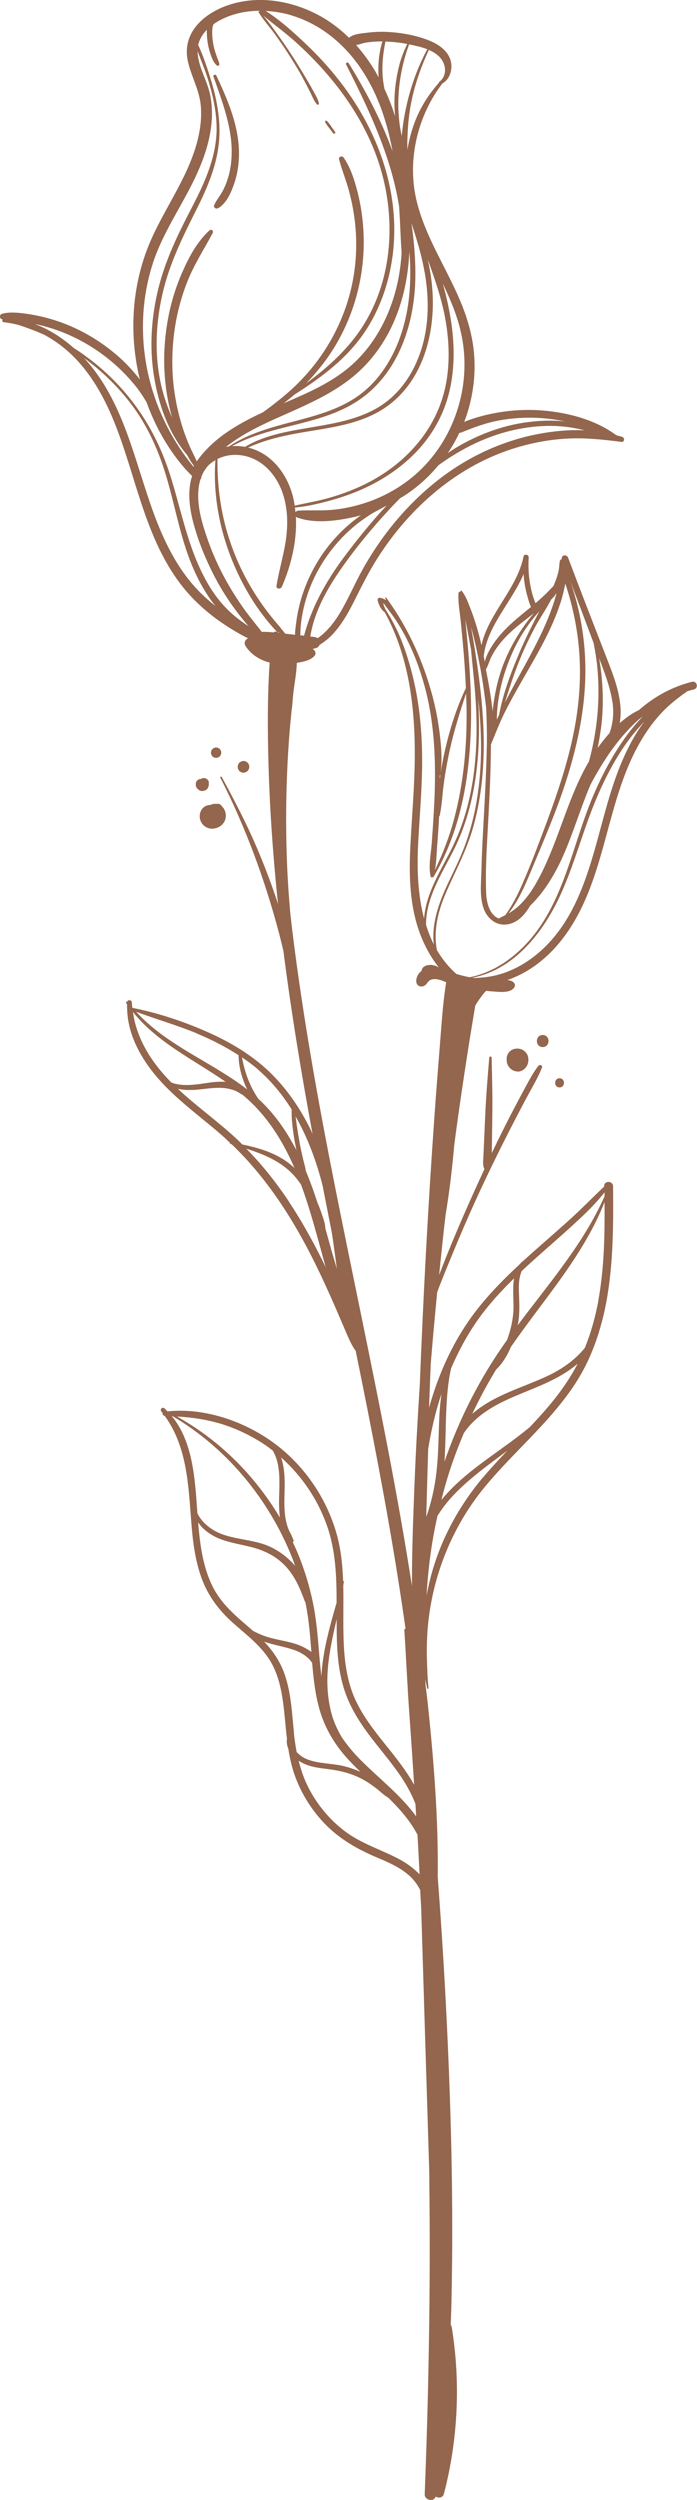 <?xml version="1.0" encoding="UTF-8"?> <svg xmlns="http://www.w3.org/2000/svg" id="Layer_2" data-name="Layer 2" viewBox="0 0 89.87 322.33"><defs><style> .cls-1 { fill: #93664d; } </style></defs><g id="OBJECTS"><g><path class="cls-1" d="M29.4,22.93c-.19,.65-.45,1.28-.78,1.86-.32,.56-.77,1.09-1.01,1.68-.11,.28,.23,.51,.47,.39,1.15-.58,1.81-2.24,2.18-3.38,.45-1.4,.61-2.89,.54-4.36-.18-3.34-1.51-6.4-2.91-9.39-.09-.2-.45-.07-.37,.14,1.02,2.91,2.19,5.93,2.34,9.03,.06,1.35-.06,2.72-.45,4.02Z"></path><path class="cls-1" d="M42.13,16.08c.08,.13,.18,.26,.28,.38,.18,.24,.37,.49,.55,.73,.11,.14,.36-.04,.25-.18-.18-.25-.36-.5-.53-.75-.09-.12-.17-.25-.27-.37-.05-.06-.1-.12-.15-.18-.05-.06-.11-.11-.18-.15-.07-.05-.19,.03-.16,.12,.02,.07,.04,.14,.08,.21,.04,.07,.08,.13,.13,.2Z"></path><path class="cls-1" d="M89.26,87.9c-2.7,.68-4.95,1.97-6.87,3.65-.47,.22-.92,.49-1.35,.79-.39,.28-.77,.58-1.13,.89,.1-.7,.15-1.41,.09-2.1-.16-2.08-.9-4.03-1.65-5.96-1.71-4.41-3.43-8.82-5.1-13.26-.15-.41-.81-.42-.82,.08,0,.04,0,.07,0,.11-.12,.03-.24,.12-.26,.29-.05,.33-.06,.67-.11,1-.05,.32-.13,.63-.23,.94-.13,.42-.3,.84-.48,1.25-.27,.26-.52,.54-.8,.82-.44,.44-.9,.86-1.38,1.27-.04,.04-.09,.07-.13,.11-.11-.34-.25-.67-.35-1-.15-.51-.26-1.02-.35-1.54-.19-1.11-.24-2.24-.17-3.37,.02-.38-.6-.5-.67-.11-.81,4.11-4.55,7.4-5.42,11.44-.19-.84-.4-1.67-.65-2.49-.24-.8-.51-1.58-.81-2.35-.3-.76-.58-1.55-1.1-2.19-.05-.07-.16,0-.14,.08,0,.02,.01,.04,.02,.06-.12-.05-.27,0-.28,.17-.08,1.21,.17,2.45,.29,3.66,.13,1.28,.25,2.56,.36,3.84,.13,1.58,.23,3.16,.3,4.74-1.2,2.51-2.04,5.2-2.67,7.91-.29,1.26-.52,2.54-.7,3.82,0-.15,0-.3-.01-.45,.06-.04,.1-.1,.11-.19,.27-2.03,.06-4.13-.23-6.14-.29-2-.77-3.98-1.39-5.91-1.22-3.81-3.01-7.46-5.38-10.69-.05-.07-.18,.02-.13,.09,.04,.05,.07,.11,.1,.16l-.06,.03c-.21-.13-.43-.22-.67-.27-.1-.02-.19-.01-.27,.06-.07,.07-.1,.17-.08,.27,.08,.31,.19,.61,.35,.88,.08,.13,.17,.28,.27,.39,.09,.1,.2,.18,.3,.27,3.13,5.7,3.92,12.31,3.87,18.74-.03,3.76-.37,7.5-.56,11.25-.18,3.45-.14,6.99,.86,10.33,.59,1.95,1.52,3.86,2.8,5.47-.12-.06-.23-.13-.35-.18-.17-.07-.35-.11-.54-.13,0,0,0,0,0,0-.07-.03-.13-.03-.19-.01-.32,0-.64,.06-.89,.27-.15,.13-.23,.31-.26,.5-.17,.13-.33,.29-.44,.48-.2,.33-.34,.84-.15,1.2,.23,.43,.81,.41,1.13,.1,.24-.23,.33-.51,.67-.64,.29-.11,.63-.1,.92-.04,.36,.07,.71,.21,1.05,.36-.44,2.71-.6,5.49-.82,8.22-.24,3-.48,6-.69,9.01-.42,5.93-.79,11.87-1.11,17.8-.3,5.6-.56,11.21-.78,16.82-.28,4.33-.52,8.67-.69,13.01-.17,4.32-.34,8.66-.32,12.99-.94-6.02-2.01-12.01-3.16-17.99-2.14-11.14-4.52-22.23-6.73-33.35-2.2-11.07-4.2-22.19-5.57-33.4-.08-.64-.14-1.28-.22-1.92-.21-2.35-.37-4.7-.45-7.06-.2-5.55-.08-11.12,.37-16.65,.07-.84,.16-1.67,.24-2.51,.07-.47,.11-.94,.14-1.41,.03-.24,.04-.48,.07-.72,.14-1.31,.43-2.68,.46-4.02,.81-.14,1.8-.31,2.31-.94,.23-.28,.03-.73-.28-.85,.14-.04,.29-.07,.43-.11,.25-.07,.4-.23,.47-.42,.59-.36,1.13-.79,1.59-1.26,1.33-1.39,2.24-3.09,3.09-4.8,.86-1.73,1.73-3.44,2.76-5.07,4.18-6.6,10.39-12.04,17.96-14.31,2.2-.66,4.48-1.07,6.77-1.17,2.26-.1,4.53,.15,6.77,.44,.38,.05,.44-.52,.11-.64-.26-.09-.52-.15-.78-.22-2.75-2.04-6.39-2.97-9.75-3.21-1.84-.13-3.69-.03-5.5,.28-1.46,.25-2.98,.64-4.37,1.21,.17-.44,.34-.89,.47-1.35,.7-2.3,.99-4.72,.83-7.12-.16-2.4-.8-4.68-1.71-6.9-1.91-4.64-4.9-8.88-5.88-13.87-.97-4.94,.4-10.39,3.48-14.4,.97-.52,1.34-1.81,1.09-2.85-.34-1.43-1.7-2.27-2.98-2.76-1.63-.62-3.42-.94-5.16-1.03-.89-.05-1.78-.01-2.66,.1-.72,.09-1.74,.15-2.33,.65-1.31-1.29-2.81-2.39-4.48-3.2C37.31,.1,33.56-.5,30.08,.46c-3.37,.93-6.68,3.49-5.87,7.37,.42,1.99,1.5,3.74,1.68,5.81,.18,2.06-.23,4.12-.9,6.06-1.37,3.98-3.87,7.46-5.55,11.3-1.38,3.15-2.12,6.58-2.23,10.02-.09,2.65,.19,5.33,.82,7.91-.86-1.11-1.81-2.14-2.87-3.06-2.62-2.27-5.72-3.97-9.08-4.87-.94-.25-1.9-.44-2.86-.57-.94-.12-2.04-.23-2.96,.03-.33,.09-.38,.6-.02,.7,.03,0,.06,.01,.09,.02-.09,.13-.04,.35,.17,.37,.65,.07,1.28,.2,1.9,.35,1.12,.37,2.22,.78,3.29,1.26,1.41,.75,2.72,1.73,3.87,2.9,2.63,2.67,4.33,6.06,5.63,9.54,2.61,7,3.86,14.82,8.87,20.67,1.31,1.52,2.84,2.86,4.49,3.99,1.07,.74,2.23,1.45,3.43,2.04-.35,.18-.58,.59-.33,.98,.73,1.13,1.85,1.83,3.12,2.15-.3,4.39-.27,8.82-.15,13.21,.16,5.61,.55,11.21,1.11,16.8,.04,.37,.08,.74,.12,1.12-.11-.33-.22-.67-.33-1-1.16-3.37-2.5-6.69-4.07-9.89-.91-1.85-1.87-3.68-2.86-5.49-.06-.11-.24-.02-.18,.1,3.26,6.37,5.77,13.22,7.59,20.13,.19,.73,.36,1.46,.54,2.19,1.01,7.91,2.31,15.78,3.76,23.62-.07-.16-.14-.33-.21-.49-1.37-2.82-3.18-5.47-5.46-7.63-2.26-2.13-4.95-3.73-7.78-4.99-3.12-1.39-6.44-2.5-9.79-3.16,0,0,0,0,0,0-.02-.23-.06-.45-.06-.68,0-.36-.5-.41-.6-.11-.09-.03-.2,.07-.14,.17,.04,.06,.08,.11,.12,.17,0,.14,0,.27,.01,.4-.02,.04-.02,.08,0,.12,.05,3.13,1.55,6.03,3.49,8.43,2.38,2.94,5.5,5.16,8.36,7.61,.49,.42,.95,.85,1.41,1.29-.03,.05-.02,.12,.06,.14,.05,.01,.1,.03,.15,.04,4.64,4.44,8.06,9.85,10.89,15.62,.88,1.8,1.71,3.63,2.51,5.47,.39,.91,.78,1.81,1.17,2.72,.4,.93,.77,1.88,1.34,2.72,.02,.03,.05,.04,.08,.06,.55,2.69,1.09,5.38,1.62,8.07,1.82,9.24,3.51,18.51,4.82,27.84-.08-.01-.17,.02-.16,.12,.24,3.62,.39,7.24,.65,10.85,.22,3.04,.42,6.08,.62,9.13-1.03-1.84-2.35-3.5-3.67-5.14-1.54-1.92-3.09-3.89-4.06-6.17-.97-2.28-1.27-4.78-1.36-7.23-.09-2.38,0-4.78-.05-7.16,.02-.16,.06-.33,.08-.49,0-.06-.05-.1-.1-.09-.08-2.21-.31-4.41-.98-6.56-1.3-4.21-3.86-7.99-7.3-10.74-3.91-3.11-9.32-5.09-14.37-4.57-.12-.13-.24-.26-.37-.38-.27-.25-.65,.1-.42,.39,.06,.07,.11,.15,.17,.22-.03,.15,.05,.33,.24,.34,0,0,.01,0,.02,0,2.84,3.9,3.05,8.74,3.41,13.42,.19,2.52,.47,5.07,1.33,7.46,.85,2.35,2.26,4.22,4.12,5.87,1.84,1.63,3.89,3.14,5.04,5.37,1.16,2.24,1.4,4.84,1.64,7.31,.07,.74,.14,1.48,.23,2.22-.07,.43,0,.86,.17,1.26,.2,1.27,.48,2.52,.94,3.74,.82,2.17,2.07,4.17,3.67,5.85,1.94,2.05,4.27,3.37,6.84,4.46,1.42,.6,2.89,1.23,4.06,2.25,.65,.56,1.13,1.21,1.5,1.94,.04,.82,.09,1.65,.13,2.47,.34,11.2,.68,22.4,1.03,33.6,.07,5.76,.09,11.53,.03,17.29-.08,8.18-.29,16.36-.61,24.54-.03,.78,1.2,1.05,1.41,.3,.37,.24,.93,.18,1.07-.36,1.82-7.01,2.16-14.32,1.01-21.47-.02-.12-.07-.22-.14-.3,.06-1.33,.1-2.67,.12-4,.05-2.8,.09-5.6,.08-8.4,0-5.52-.11-11.05-.29-16.57-.32-9.6-.85-19.2-1.58-28.78,.09-7.39-.49-14.81-1.26-22.12-.09-.86-.2-1.73-.31-2.59-.01-.27-.02-.54-.04-.8,.08,.39,.16,.79,.25,1.18,.03,.12,.19,.07,.17-.04-.13-1.18-.16-2.37-.2-3.56-.04-1.17-.02-2.34,.05-3.51,.15-2.31,.54-4.59,1.16-6.82,1.26-4.48,3.41-8.64,6.39-12.21,2.89-3.48,6.29-6.49,9.17-9.98,1.44-1.73,2.74-3.58,3.74-5.6,.6-1.2,1.09-2.45,1.51-3.72,.09-.24,.16-.48,.22-.72,.23-.76,.44-1.53,.61-2.3,1.19-5.33,1.19-10.83,1.15-16.26,0-.74-1.16-.78-1.15-.04v.06c-1.37,1.29-2.68,2.64-4.07,3.92-1.44,1.32-2.92,2.6-4.39,3.9-.65,.57-1.29,1.14-1.92,1.72-.2,.14-.37,.31-.52,.49-2.03,1.88-3.97,3.85-5.66,6.05-2.85,3.71-4.77,7.97-6.02,12.44,.07-1.9,.14-3.79,.22-5.69,.25-3.07,.53-6.13,.83-9.2,.09-.25,.18-.49,.27-.73,.41-1.05,.83-2.09,1.26-3.13,.85-2.08,1.72-4.16,2.63-6.21,1.84-4.15,3.83-8.23,5.92-12.26,.57-1.1,1.14-2.19,1.73-3.27,.6-1.11,1.25-2.2,1.7-3.37,.11-.3-.3-.44-.47-.22-.69,.89-1.2,1.9-1.74,2.88-.53,.99-1.06,1.98-1.58,2.98-.93,1.78-1.82,3.58-2.68,5.39,0-.47,.01-.94,.02-1.4,.02-1.21,.03-2.42,.05-3.63,.03-2.43-.03-4.84-.09-7.27,0-.2-.29-.21-.31,0-.2,2.42-.4,4.83-.51,7.25-.05,1.21-.11,2.42-.16,3.63-.03,.6-.05,1.21-.08,1.81-.02,.55-.12,1.08,.09,1.6,0,.02,.03,.03,.05,.05-1.68,3.62-3.29,7.26-4.79,10.96-.36,.9-.71,1.81-1.06,2.71,.26-2.58,.53-5.15,.83-7.73,.49-2.95,.85-5.93,1.11-8.92,.11-.84,.21-1.67,.33-2.51,.41-3,.86-5.99,1.32-8.98,.23-1.49,.47-2.99,.72-4.48,.12-.7,.23-1.41,.35-2.11,.14-.24,.29-.48,.45-.71,.17-.24,.35-.48,.53-.72,.02-.03,.05-.06,.07-.09,0,0,0,0,0,0,0,0,0,0,0,0,.05-.06,.1-.11,.15-.17,.07-.08,.14-.15,.21-.22,.26,.03,.51,.07,.77,.08,.81,.05,2.21,.27,2.79-.43,.22-.26,.19-.56-.07-.77-.23-.19-.5-.24-.78-.25,1.21-.43,2.37-1.02,3.42-1.75,2.76-1.93,4.77-4.68,6.22-7.7,3.16-6.6,3.67-14.18,7.16-20.64,.86-1.58,1.88-3.08,3.11-4.39,1-1.07,2.14-1.95,3.33-2.78,.28-.08,.56-.16,.84-.23,.63-.15,.39-1.14-.24-.98Zm-50.54-5.97c.02-.42,.02-.85,.06-1.26,.07-.73,.19-1.45,.35-2.17,.32-1.4,.79-2.77,1.42-4.07,1.26-2.59,3.08-4.91,5.31-6.73,.64-.52,1.31-.98,2-1.42,.65-.4,1.35-.72,2-1.11-2.01,2.16-3.87,4.47-5.6,6.79-2.24,3.03-4.08,6.35-5.06,10.01-.16-.02-.33-.04-.49-.06Zm29.83-25.8c-3.81,.85-7.44,2.48-10.64,4.71-3.07,2.15-5.75,4.8-8.02,7.78-1.14,1.5-2.17,3.08-3.09,4.72-.93,1.67-1.69,3.42-2.62,5.09-.82,1.47-1.83,2.89-3.22,3.86-.1-.07-.22-.13-.36-.15-.2-.02-.39-.05-.59-.07,.52-3.21,2.14-6.11,3.98-8.74,1.89-2.72,4.03-5.29,6.28-7.72,.43-.47,.88-.93,1.33-1.38,.11-.06,.22-.12,.32-.18,1.76-1.1,3.31-2.49,4.61-4.06,3.03-2.19,6.4-3.87,10.12-4.63,1.77-.36,3.58-.52,5.39-.41,1.14,.07,2.26,.27,3.36,.53-2.31-.1-4.67,.17-6.87,.66Zm-4.08-1.94c1.75-.31,3.54-.4,5.31-.28,1.04,.07,2.07,.22,3.09,.43-1.6-.18-3.24-.11-4.76,.08-3.29,.41-6.5,1.62-9.33,3.32-.35,.21-.69,.45-1.04,.68,.56-.83,1.06-1.7,1.49-2.61,.08,0,.17,0,.26-.05,1.64-.67,3.23-1.26,4.98-1.57Zm-5.14-11.73c.58,2.29,.7,4.66,.4,7-.61,4.66-2.91,9.05-6.55,12.05-2.02,1.67-4.41,2.89-6.93,3.59-1.26,.35-2.55,.59-3.86,.67-1.31,.08-2.62-.01-3.92,.07-.17,.01-.29,.1-.37,.21-.02-.2-.05-.4-.07-.61,1.37-.11,2.74-.43,4.06-.77,1.54-.4,3.06-.91,4.52-1.55,2.64-1.16,5.08-2.78,7.08-4.87,2.05-2.15,3.51-4.75,4.22-7.64,.76-3.07,.71-6.28,.22-9.39-.25-1.55-.6-3.12-1.04-4.66,.91,1.9,1.74,3.84,2.25,5.89Zm-2.2-2.74c.71,3.11,.97,6.35,.42,9.52-1,5.77-4.94,10.32-10.05,12.97-1.57,.81-3.22,1.45-4.91,1.94-1.51,.45-3.06,.69-4.59,1.05-.06-.39-.13-.77-.22-1.15-.76-2.95-2.76-5.61-5.79-6.34,2.53-1.16,5.21-1.67,7.98-2.12,3.1-.51,6.33-1,9.07-2.63,5.54-3.29,7.28-10.24,6.65-16.27-.11-1.08-.3-2.16-.53-3.24,.73,2.07,1.47,4.12,1.96,6.27Zm-2.38-4.65c.58,3.32,.59,6.73-.42,9.96-.91,2.91-2.64,5.61-5.24,7.29-2.65,1.71-5.82,2.25-8.88,2.77-2.89,.49-6.06,.98-8.62,2.53-.03,0-.06-.02-.1-.02-.53-.09-1.06-.11-1.57-.07,5-2.78,11.18-2.62,16.05-5.74,5.27-3.38,7.43-9.75,7.58-15.74,.05-2.06-.1-4.13-.35-6.18-.04-.36-.11-.72-.15-1.09,.68,2.06,1.32,4.13,1.69,6.29Zm-1.86-.6c.08,3.26-.32,6.51-1.51,9.56-1.09,2.8-2.85,5.4-5.35,7.12-2.47,1.71-5.43,2.48-8.3,3.23-2.87,.75-5.75,1.55-8.23,3.19-.12,.02-.24,.03-.35,.05,1.74-1.39,3.77-2.44,5.82-3.38,3.61-1.65,7.4-3.1,10.51-5.64,4.87-3.99,7.05-10.05,7.3-16.2,.05,.69,.1,1.38,.12,2.07Zm2.42-28.03c.63,.28,1.21,.65,1.62,1.22,.63,.89,.65,2.19-.28,2.88-.06,.04-.07,.09-.06,.14-1.2,1.35-2.18,2.83-2.9,4.53-.55,1.31-.93,2.69-1.16,4.1,0-.33-.02-.65-.01-.98,.03-1.33,.11-2.67,.31-3.99,.4-2.71,1.31-5.43,2.47-7.9Zm-1.51-.49c.43,.11,.87,.23,1.29,.4-1.32,2.47-2.22,5.05-2.79,7.8-.23,1.12-.4,2.25-.5,3.39-.11-.52-.21-1.05-.28-1.58-.16-1.23-.2-2.48-.13-3.72,.12-2.2,.6-4.44,1.36-6.52,.35,.07,.7,.15,1.05,.24Zm-4.09-.59c.94,.03,1.88,.13,2.8,.31-.42,.88-.79,1.78-1.03,2.74-.31,1.22-.51,2.46-.59,3.71-.06,.96-.03,1.92,.05,2.88-.37-1.21-.83-2.39-1.37-3.54-.07-.37-.13-.74-.18-1.11-.19-1.67-.03-3.35,.31-4.99Zm-2.49,.13c.69-.11,1.39-.15,2.08-.15-.45,1.5-.59,3.07-.48,4.64-.17-.31-.34-.63-.52-.93-.69-1.14-1.49-2.23-2.38-3.24,.44-.08,.89-.26,1.29-.32Zm-9.69-3.52c3.35,.99,6.16,3.12,8.28,5.87,2.63,3.42,4.03,7.47,4.81,11.68-1.44-3.99-3.43-7.75-5.66-11.37-.13-.2-.44-.04-.33,.18,2.92,5.73,5.83,11.9,6.83,18.3,.07,1.08,.13,2.15,.17,3.2,.04,.93,.09,1.86,.15,2.78-.07,1.21-.23,2.43-.48,3.65-.88,4.18-2.89,8.18-6.16,10.99-2.5,2.15-5.56,3.46-8.57,4.75,.47-.35,.93-.72,1.38-1.11,3.11-1.98,6.12-4.16,8.38-7.11,2.38-3.12,3.78-6.91,4.29-10.79,1.06-8.09-1.82-16.04-6.73-22.41-1.39-1.8-2.93-3.48-4.58-5.03-1.56-1.47-3.23-2.99-5.06-4.14,1.12,.06,2.23,.24,3.28,.55Zm-10.86,1.9c-.01,.28,0,.56,.02,.82,.04,.67,.16,1.33,.35,1.97,.18,.58,.42,1.36,.91,1.77,.15,.13,.36,.02,.33-.18-.04-.26-.16-.5-.25-.75-.1-.27-.19-.54-.28-.81-.17-.53-.28-1.08-.34-1.63-.05-.5-.08-1.05,0-1.55,.02-.13,.07-.26,.12-.38,.09-.07,.18-.13,.28-.2,1.69-1.07,3.68-1.53,5.67-1.54-.01,.03-.02,.07-.02,.1,0,0,0-.01-.01-.01-.06-.06-.17,.01-.12,.09,.61,.99,1.42,1.88,2.1,2.82,.71,.98,1.39,1.98,2.03,3,.63,.99,1.24,2,1.78,3.04,.27,.52,.55,1.04,.81,1.57,.25,.5,.45,1.07,.84,1.47,.1,.1,.25,0,.23-.13-.08-.52-.4-1-.64-1.46-.3-.55-.6-1.09-.92-1.62-.62-1.04-1.24-2.08-1.9-3.09-.61-.94-1.24-1.86-1.9-2.77-.58-.8-1.17-1.67-1.85-2.42,1.38,1.16,2.85,2.21,4.19,3.42,1.46,1.32,2.84,2.72,4.12,4.21,2.55,2.97,4.7,6.33,6.12,9.99,2.8,7.21,2.65,15.9-1.61,22.53-1.88,2.93-4.48,5.26-7.27,7.31,1.47-1.51,2.78-3.18,3.85-4.99,2.71-4.59,3.93-9.97,3.51-15.29-.12-1.53-.36-3.04-.75-4.52-.39-1.51-.87-3.01-1.75-4.31-.19-.29-.71-.15-.6,.23,.34,1.27,.83,2.48,1.19,3.75,.36,1.27,.63,2.56,.8,3.87,.35,2.65,.28,5.38-.22,8.01-.91,4.8-3.26,9.26-6.64,12.79-.89,.93-1.86,1.8-2.87,2.6-.68,.54-1.38,1.09-2.11,1.6-3.24,1.5-6.44,3.35-8.5,6.31-.3-.7-.67-1.38-.97-2.08-.41-.95-.76-1.93-1.05-2.92-.58-1.99-.95-4.04-1.08-6.11-.25-4.13,.38-8.3,1.92-12.15,.87-2.18,2.14-4.13,3.24-6.19,.14-.26-.18-.56-.42-.34-1.58,1.46-2.62,3.39-3.48,5.34-.87,1.96-1.5,4.03-1.88,6.14-.77,4.2-.63,8.58,.55,12.69-.67-1.52-1.21-3.1-1.54-4.77-.76-3.76-.54-7.7,.34-11.42,.9-3.8,2.59-7.2,4.33-10.66,1.63-3.25,3.01-6.56,2.97-10.26-.02-2.08-.41-4.12-1-6.11-.48-1.61-1.03-3.31-1.75-4.87,.18-.73,.57-1.37,1.1-1.92Zm-6.96,30.06c1.21-3.68,3.39-6.88,5.11-10.32,1.73-3.46,3.05-7.4,2.29-11.31-.36-1.83-1.45-3.49-1.62-5.35-.01-.11-.01-.22-.01-.34,.45,1.21,.95,2.4,1.34,3.63,.58,1.88,1.02,3.82,1.1,5.79,.16,3.88-1.48,7.45-3.23,10.81-1.75,3.36-3.38,6.72-4.29,10.43-.89,3.64-1.14,7.44-.56,11.15,.57,3.64,1.86,7.4,4.28,10.24,.26,.5,.55,.98,.89,1.41-.02,.04-.05,.07-.07,.1-3.84-4.67-6.16-10.52-6.47-16.58-.17-3.27,.23-6.56,1.25-9.67Zm5.67,42.02c-2.6-2.78-4.28-6.27-5.58-9.82-2.49-6.8-3.88-14.51-8.97-19.97,2.35,1.71,4.45,3.76,6.19,6.09,2.14,2.87,3.54,6.12,4.53,9.55,1.07,3.7,1.72,7.51,3.2,11.09,.75,1.8,1.74,3.65,3.02,5.24-.85-.67-1.65-1.39-2.39-2.18Zm6.68,4.8c-1.44-.93-2.7-1.99-3.78-3.33-1.08-1.34-1.93-2.85-2.63-4.42-1.61-3.59-2.4-7.49-3.55-11.23-1.01-3.32-2.45-6.43-4.48-9.25-1.86-2.59-4.15-4.87-6.75-6.73-.44-.32-.89-.62-1.35-.91-1.47-1.3-3.17-2.42-5.02-3.09,.2,.04,.4,.07,.6,.12,1.62,.38,3.19,.95,4.68,1.69,2.95,1.46,5.59,3.57,7.66,6.13,.55,.67,1.01,1.39,1.45,2.12,1.06,2.95,2.59,5.73,4.59,8.14,.4,.49,.84,.94,1.29,1.39-.07,.22-.14,.45-.19,.69-.35,1.72-.12,3.51,.31,5.19,.45,1.76,1.09,3.48,1.83,5.13,.86,1.92,1.88,3.77,3.09,5.49,.57,.81,1.18,1.61,1.82,2.37,.17,.2,.34,.41,.52,.61-.03-.04-.07-.08-.12-.11Zm3.89,.86c-.16-.2-.47-.22-.67-.07-.51-.05-1.03-.08-1.54-.07-.3-.42-.63-.82-.95-1.22-.53-.67-1.06-1.34-1.54-2.04-.97-1.38-1.85-2.83-2.62-4.33-.77-1.49-1.42-3.03-1.96-4.62-.53-1.55-1.01-3.16-1.1-4.8-.05-.88,.01-1.79,.27-2.64,.09-.09,.14-.21,.12-.34,.1-.25,.22-.5,.36-.74,.08-.12,.16-.24,.25-.36,.06-.09,.12-.17,.19-.25,.29-.33,.64-.58,1.01-.8-.44,6.15,1.36,12.45,4.55,17.68,.95,1.56,2.06,3.03,3.31,4.37,.08,.09,.18,.12,.28,.11,.03,.04,.06,.08,.09,.12,0,0-.02,0-.03,0Zm.81,.09c-.16-.24-.34-.46-.54-.67-.01-.05-.04-.1-.08-.14-4.24-4.76-7-10.56-7.82-16.9-.21-1.59-.29-3.21-.28-4.81,.71-.35,1.49-.53,2.28-.53,3.06,.01,5.29,2.32,6.18,5.1,.56,1.75,.63,3.59,.42,5.41-.25,2.16-.93,4.24-1.27,6.38-.07,.43,.55,.45,.69,.12,1.2-2.74,1.98-5.96,1.81-9.04,.05,.05,.1,.09,.18,.11,2.18,.79,4.8,.47,7.03,0,.39-.08,.78-.18,1.17-.29-.17,.12-.33,.24-.49,.36-1.22,.91-2.33,1.97-3.31,3.13-1.9,2.27-3.29,4.96-4.05,7.82-.21,.79-.37,1.59-.47,2.4-.07,.52-.17,1.13-.17,1.7-.43-.05-.85-.1-1.28-.15Zm-3.46,56.24c1.71,1.48,3.12,3.22,4.3,5.1,0,.47,0,.94,.04,1.43,.07,.79,.17,1.58,.3,2.37,.08,.49,.19,.98,.28,1.47-.64-1.22-1.34-2.41-2.16-3.53,0-.01,0-.03-.01-.04-.03-.03-.05-.06-.08-.09-.79-1.07-1.67-2.06-2.65-2.96-.25-.36-.48-.74-.69-1.13-.71-1.32-1.16-2.76-1.43-4.23,.73,.5,1.44,1.02,2.11,1.6Zm-7.96-4.7c1.88,.78,3.71,1.71,5.42,2.82,.02,1.54,.44,3.03,1.11,4.41-2.17-1.68-4.57-3.02-6.92-4.42-2.65-1.58-5.31-3.29-7.39-5.59,2.58,.96,5.24,1.72,7.79,2.77Zm-8.21-2.77c3.14,3.95,7.84,6.16,11.96,9.02-.72-.05-1.44,.01-2.15,.11-1.54,.22-3.37,.56-4.84-.02-2.48-2.49-4.5-5.6-4.96-9.12Zm14.1,17.09c-.16-.16-.31-.32-.47-.48-2.49-2.36-5.31-4.34-7.82-6.68,.78,.16,1.61,.17,2.38,.11,1.14-.1,2.28-.31,3.42-.23,.52,.04,1.05,.15,1.54,.34,.39,.15,.72,.4,1.08,.61,3.05,2.57,5.08,5.83,6.61,9.37-1.88-1.78-4.28-2.53-6.75-3.04Zm6.07,7.44c-1.63-2.46-3.47-4.79-5.54-6.89,2.17,.69,4.33,1.58,5.92,3.22,.43,.44,.8,.92,1.14,1.42,.9,2.45,1.62,4.99,2.31,7.49,.29,1.05,.57,2.1,.87,3.16-1.4-2.89-2.93-5.71-4.71-8.39Zm5.36,5.93c-.24-.85-.48-1.71-.72-2.56,0-.01,.01-.02,.01-.04-.04-.66-.32-1.41-.54-2.04-.14-.4-.29-.79-.46-1.17-.46-1.42-.97-2.83-1.54-4.2,0-.2-.06-.4-.11-.61-.1-.39-.2-.78-.29-1.16-.18-.78-.34-1.56-.47-2.35-.14-.79-.26-1.58-.36-2.37-.02-.17-.05-.33-.08-.5,1.6,2.8,2.73,5.88,3.51,9.01,.38,1.96,.76,3.91,1.15,5.87,.06,.39,.13,.78,.18,1.16,.14,1.01,.28,2.02,.42,3.04,.03,.2,.05,.39,.08,.59-.27-.89-.53-1.78-.79-2.67Zm-.47,35.87c1.1,3.2,1.21,6.51,1.21,9.84-.89,3.13-1.8,6.27-1.96,9.52-.06-.53-.12-1.06-.17-1.59-.22-2.39-.35-4.78-.77-7.14-.38-2.1-.96-4.16-1.71-6.16-.31-.82-.66-1.63-1.04-2.43,.09-.06,.14-.18,.09-.28-.13-.27-.2-.52-.35-.79-.13-.23-.25-.48-.34-.73-.2-.52-.32-1.08-.39-1.64-.15-1.15-.08-2.31-.06-3.47,.02-1.07,0-2.15-.23-3.19-.06-.26-.13-.54-.23-.82,2.69,2.39,4.77,5.47,5.94,8.87Zm-14.05-13.32c2.24,.65,4.37,1.66,6.29,3,.26,.18,.5,.38,.75,.57,.14,.27,.28,.53,.38,.81,.2,.53,.31,1.09,.38,1.65,.14,1.15,.08,2.31,.05,3.47-.03,.9-.01,1.8,.1,2.69-1.1-1.85-2.36-3.6-3.76-5.23-2.7-3.15-5.91-5.78-9.51-7.8,1.8,.11,3.56,.34,5.31,.85Zm-5.98-.88s.06,0,.1,0c6.95,4.11,12.35,10.63,15.35,18.11,.16,.39,.3,.79,.44,1.19-1.04-1.23-2.43-2.2-3.82-2.71-1.88-.69-3.95-.71-5.82-1.46-1.15-.46-2.42-1.42-2.96-2.63-.3-4.31-.54-9.14-3.29-12.5Zm10.47,27.69c-.08-.07-.15-.13-.22-.2-1.93-1.66-3.86-3.23-5.01-5.56-1.15-2.32-1.55-4.95-1.79-7.51-.02-.24-.04-.49-.06-.73,.32,.49,.75,.92,1.27,1.3,1.55,1.14,3.5,1.38,5.32,1.82,1.84,.44,3.46,1.2,4.75,2.61,1.18,1.29,1.83,2.88,2.43,4.5,.01,.03,.03,.04,.05,.06,.02,.08,.04,.15,.05,.23,.41,2.05,.57,4.12,.73,6.19-.43-.32-.91-.58-1.25-.73-1.32-.6-2.77-.73-4.15-1.12-.73-.21-1.44-.5-2.11-.86Zm5.28,13.16c-.27-2.53-.36-5.14-1.21-7.57-.57-1.65-1.5-3-2.64-4.21,1.12,.4,2.3,.59,3.44,.94,.64,.19,1.26,.45,1.81,.84,.25,.18,.49,.39,.69,.63,.09,.11,.17,.23,.25,.34,.18,2.15,.42,4.31,1.06,6.37,.65,2.08,1.74,3.93,3.16,5.59,.63,.73,1.31,1.41,2.01,2.08-.77-.34-1.56-.61-2.38-.79-1.44-.31-2.97-.27-4.37-.78-.57-.21-1.08-.55-1.48-.98-.15-.81-.27-1.63-.36-2.47Zm16.17,18.21c-.78-.82-1.75-1.49-2.66-1.97-2.36-1.24-4.89-1.99-7.03-3.63-1.93-1.48-3.52-3.41-4.62-5.57-.57-1.12-.97-2.28-1.26-3.47,1.11,.77,2.51,.93,3.82,1.09,1.58,.2,3.09,.57,4.49,1.35,.62,.34,1.2,.75,1.76,1.18,.47,.37,.94,.85,1.48,1.15,1.46,1.43,2.81,2.95,3.77,4.78,.1,1.69,.18,3.38,.27,5.07Zm8.15-51.12c-2.94,3.52-5.19,7.57-6.47,11.98-.31,1.06-.56,2.13-.76,3.22,.06-1.14,.16-2.29,.28-3.43,.24-2.31,.62-4.6,1.13-6.86,.46-.73,.97-1.43,1.54-2.09,1.1-1.26,2.36-2.38,3.67-3.43,1.24-1,2.53-1.93,3.8-2.89-1.09,1.14-2.16,2.29-3.17,3.5Zm14.93-22.88c-.38,2.09-.95,4.16-1.75,6.13-1.21,1.52-2.93,2.72-4.64,3.54-3.33,1.6-7.05,2.49-9.88,4.98,.93-1.97,1.96-3.89,3.09-5.74,.76-.7,1.33-1.66,1.75-2.56,.05-.11,.09-.22,.14-.33,1.88-2.73,3.93-5.35,5.88-8.03,2.43-3.35,4.69-6.82,6.2-10.66,.03,4.23-.04,8.5-.8,12.67Zm-9.9-3.77c.65-.61,1.31-1.21,1.97-1.8,1.6-1.43,3.23-2.83,4.81-4.29,1.38-1.26,2.75-2.58,3.91-4.06,0,.17,0,.33,0,.5-2.72,6.15-7.19,11.26-11.2,16.64,.03-.16,.07-.31,.09-.47,.21-1.38,.1-2.74,.06-4.13-.02-.85,.06-1.66,.36-2.38Zm-9.79,20.12c.08-2.52,.14-5.11,.69-7.57,.89-2.08,1.96-4.09,3.24-5.96,1.41-2.06,3.1-3.9,4.88-5.65-.24,1.43,0,3.1-.09,4.31-.09,1.24-.37,2.46-.81,3.63-.55,.78-1.09,1.57-1.61,2.37-2.69,4.16-4.85,8.65-6.46,13.33,.1-1.5,.12-3.01,.17-4.46Zm.74,4.95c.48-1.42,1.02-2.81,1.6-4.18,.48-.72,1.07-1.36,1.73-1.93,1.41-1.22,3.07-2.06,4.77-2.79,2.83-1.21,5.86-2.22,8.18-4.24-.86,1.66-1.91,3.22-3.08,4.68-.97,1.21-2.01,2.36-3.08,3.49-3.53,2.96-7.71,5.26-10.79,8.68-.22,.24-.42,.48-.63,.73,.38-1.49,.8-2.98,1.3-4.44Zm-1.79-7.62c.16-.54,.32-1.09,.5-1.63-.16,1.2-.26,2.4-.3,3.58-.08,2.17-.1,4.34-.34,6.49-.22,1.97-.66,3.94-1.32,5.81,.08-2.92,.16-5.85,.25-8.77,.3-1.85,.7-3.69,1.21-5.49Zm-2.75,52.88c-1.98-2.75-4.74-4.85-7.13-7.25-.91-.91-1.74-1.89-2.46-2.95-.53-.92-1-1.87-1.29-2.91-.46-1.64-.63-3.35-.57-5.06,.09-2.47,.64-4.87,1.19-7.28,0,.67,0,1.33,.01,2,.04,2.29,.22,4.6,.88,6.8,.66,2.22,1.84,4.18,3.22,6.03,1.57,2.12,3.37,4.08,4.73,6.34,.51,.85,.97,1.74,1.32,2.67,.03,.54,.06,1.07,.09,1.61Zm25.29-143.77c.22,1.44,.09,2.79-.37,4.08-.55,.6-1.05,1.25-1.53,1.91,.22-1.09,.4-2.18,.52-3.28,.28-2.75,.14-5.56-.33-8.3,.68,1.82,1.41,3.66,1.7,5.59Zm-2.41-7.47c.2,1,.36,2.01,.46,3.03,.4,4.06,.01,8.24-1.07,12.17-.31,.52-.6,1.06-.87,1.6-2.25,4.5-3.38,9.49-5.83,13.89-.59,1.07-1.29,2.1-2.17,2.96-.42,.41-.88,.76-1.37,1.07-.04,.03-.09,.04-.13,.07,1.5-1.91,2.39-4.25,3.33-6.49,1.28-3.06,2.57-6.1,3.65-9.24,2.09-6.14,3.42-12.51,2.76-19.02-.18-1.82-.5-3.62-.96-5.39-.23-.88-.5-1.76-.8-2.62-.03-.09-.07-.19-.1-.28,1.05,2.74,2.08,5.49,3.11,8.24Zm-4.31-5.15c.27-.84,.48-1.71,.65-2.58,.24,.71,.45,1.43,.65,2.15,.4,1.49,.71,3.01,.92,4.54,.43,3.12,.41,6.29,.02,9.42-.8,6.35-3.07,12.27-5.33,18.21-.61,1.6-1.26,3.2-1.95,4.76-.57,1.27-1.23,2.53-2.04,3.66-.28,.14-.57,.29-.85,.44-1.16-.44-1.57-2.02-1.62-3.17-.14-3.37,.13-6.78,.3-10.14,.16-3.03,.3-6.08,.31-9.12,.56-1.36,1.08-2.72,1.73-4.04,.79-1.59,1.67-3.13,2.55-4.67,1.75-3.05,3.56-6.1,4.65-9.46Zm-1.17-.53c.18-.17,.35-.35,.5-.54,.02-.03,.03-.06,.02-.08,.06-.06,.12-.12,.17-.19-1.33,5-4.35,9.5-6.67,14.13,.63-2,1.26-3.99,2.08-5.94,.56-1.32,1.17-2.61,1.85-3.87,.64-1.19,1.43-2.31,2.05-3.51Zm-1.52,1.51c-.32,.59-.61,1.19-.9,1.76-.65,1.28-1.26,2.58-1.81,3.9-1.03,2.45-1.99,5.03-2.48,7.66-.1,.22-.2,.44-.3,.66,0-.36,.02-.72,.04-1.07,.06-.81,.17-1.62,.32-2.42,.31-1.59,.8-3.15,1.43-4.64,.64-1.54,1.46-2.99,2.45-4.33,.39-.53,.81-1.03,1.25-1.52Zm-.64,.18c-.32,.37-.63,.75-.92,1.14-1.01,1.35-1.89,2.82-2.59,4.35-.71,1.54-1.21,3.16-1.53,4.83-.14,.77-.28,1.59-.35,2.41-.19-1.76-.49-3.52-.84-5.25-.01-.07-.02-.14-.03-.21,.02-.01,.04-.03,.06-.05,.28-.5,.41-1.08,.68-1.59,.27-.52,.59-1.02,.95-1.49,.77-1,1.71-1.86,2.7-2.65,.62-.5,1.26-.99,1.89-1.48Zm-1.4-4.99c.03,.44,.07,.87,.14,1.3,.09,.55,.21,1.1,.37,1.64,.12,.42,.24,.9,.45,1.32-.8,.65-1.61,1.3-2.38,1.99-.91,.82-1.77,1.72-2.46,2.74-.44,.65-.94,1.51-1.12,2.35-.04-.24-.1-.48-.14-.72,.44-3.93,3.62-6.99,5.15-10.62Zm-11.15,35.17c.1-1.3,.2-2.6,.26-3.9,.03-.02,.06-.05,.07-.09,.3-1.35,.34-2.74,.53-4.12,.2-1.47,.46-2.93,.78-4.38,.54-2.47,1.3-4.87,2.09-7.26,.03,.69,.06,1.37,.07,2.06,.05,4.74-.38,9.48-1.6,14.08-.61,2.31-1.47,4.52-2.5,6.67,.22-.99,.22-2.08,.3-3.06Zm-1.69,9.23c-.8-3.04-.91-6.35-.76-9.45,.18-3.72,.54-7.42,.52-11.14-.02-3.47-.33-6.94-1.14-10.32-.42-1.75-.94-3.48-1.62-5.15-.56-1.36-1.23-2.62-2.01-3.84,0,0,0,0,0-.01-.03-.07-.06-.14-.09-.22-.03-.07-.05-.12-.07-.18-.04-.1-.06-.21-.09-.31,.03,.02,.07,.04,.1,.06,.53,.77,1.14,1.5,1.64,2.29,.58,.9,1.1,1.84,1.56,2.81,.98,2.04,1.72,4.2,2.26,6.4,1.18,4.86,1.26,9.9,.99,14.87-.08,1.5-.18,2.99-.29,4.49-.1,1.38-.45,2.95-.15,4.31,.03,.14,.18,.15,.27,.08,.04,.02,.09,.02,.11-.03,4.93-8.33,5.27-18.68,4.56-28.07-.11-1.42-.24-2.84-.38-4.26-.03-.29-.05-.59-.08-.88,.26,1.32,.5,2.63,.74,3.95,.24,2.68,.57,5.34,.67,8.03,.1,2.96,0,5.93-.46,8.86-.46,2.94-1.3,5.84-2.61,8.52-1.19,2.44-2.7,4.78-3.37,7.44-.14,.57-.24,1.16-.29,1.75Zm.26,.87c0-.97,.15-1.95,.42-2.88,.77-2.69,2.36-5.05,3.53-7.57,2.34-5.08,2.99-10.77,2.87-16.31-.02-.8-.05-1.61-.09-2.41,.25,2.28,.39,4.57,.36,6.88-.05,3.11-.4,6.21-1.19,9.22-.39,1.49-.89,2.95-1.51,4.36-.62,1.42-1.33,2.8-1.96,4.22-.93,2.12-1.73,4.64-1.42,7-.41-.8-.73-1.64-1-2.51Zm5.59,6.73c-.55-.11-1.1-.25-1.66-.41-1.04-.91-1.86-1.96-2.53-3.09-.48-2.61,.19-5.18,1.28-7.64,1.23-2.78,2.64-5.42,3.45-8.37,1.63-5.92,1.55-12.16,.81-18.21-.3-2.5-.7-4.98-1.13-7.46,.05,.2,.11,.4,.16,.6,.37,1.44,.68,2.89,.96,4.35,.35,1.82,.6,3.64,.82,5.47,.08,1.5,.11,3.01,.1,4.51,0,.36-.02,.72-.03,1.09,0,.03-.01,.05-.01,.08,0,.02,0,.03,.01,.04-.08,3.32-.27,6.63-.45,9.94-.1,1.82-.19,3.64-.23,5.46-.04,1.57-.25,3.36,.32,4.86,.49,1.28,1.67,2.21,3.08,1.96,1.35-.24,2.23-1.28,2.89-2.4,1.9-1.84,3.29-4.22,4.35-6.66,1.27-2.92,2.18-6.02,3.43-8.95,1.64-3.09,3.56-6.01,6.18-8.36,.19-.15,.38-.31,.58-.46-.88,.92-1.7,1.91-2.43,2.95-1.73,2.46-3.1,5.14-4.24,7.92-2.47,6.06-3.59,13.06-8.04,18.11-2.02,2.28-4.66,4.1-7.67,4.68Zm22.05-32.26c-1.96,2.9-3.18,6.21-4.16,9.55-1.94,6.6-3.19,14.21-8.47,19.12-1.31,1.22-2.84,2.23-4.52,2.88-.84,.33-1.73,.56-2.62,.68-.56,.08-1.13,.11-1.7,.13-.06-.01-.12-.02-.18-.03-.01,0-.03,0-.04,0,5.4-1.03,9.15-5.82,11.35-10.61,1.45-3.15,2.42-6.47,3.59-9.72,1.07-2.95,2.34-5.84,4.01-8.51,.92-1.48,1.99-2.88,3.2-4.13,.02-.02,.04-.03,.05-.05-.17,.23-.35,.46-.51,.69Z"></path><path class="cls-1" d="M67.03,135.24c-.45-.1-.92-.01-1.27,.3-.29,.25-.46,.67-.44,1.05,0,.05,.01,.09,.02,.14,0,.12,0,.23,.04,.35,.06,.21,.15,.37,.28,.54,.24,.31,.6,.49,.99,.54,.7,.08,1.33-.51,1.45-1.18,.06-.36,.04-.74-.15-1.07-.2-.33-.54-.59-.92-.67Z"></path><path class="cls-1" d="M69.95,135.01c1,.03,1.05-1.52,.05-1.56-1-.03-1.05,1.52-.05,1.56Z"></path><path class="cls-1" d="M72.13,140.21c.76,.02,.8-1.15,.04-1.18-.76-.02-.8,1.15-.04,1.18Z"></path><path class="cls-1" d="M25.8,105.63c.17,.73,.84,1.24,1.59,1.22,.74-.03,1.44-.47,1.66-1.2,.17-.57,.02-1.26-.43-1.67,0,0,0,0,0-.01-.04-.09-.15-.19-.23-.24-.13-.08-.27-.11-.42-.09-.02,0-.03,0-.05,.01-.27-.03-.54,.02-.79,.14-.19,0-.38,.04-.55,.11-.67,.27-.94,1.07-.79,1.74Z"></path><path class="cls-1" d="M26.94,100.89s0,0,0,0c0,0,0,0,0-.01,0,0,0-.01,0-.02-.01-.04-.04-.14-.08-.2-.06-.1-.13-.18-.23-.24-.1-.06-.21-.1-.33-.1-.12,0-.23,.02-.34,.08-.02,0-.02,.03-.04,.04,0,0-.02,0-.03,0-.09,0-.17,0-.24,.05-.05,.01-.1,.04-.14,.08-.05,.03-.09,.06-.12,.11-.04,.04-.07,.08-.09,.14-.04,.07-.06,.15-.06,.24,0,.07,0,.15,.02,.22,0,0,0,0,0,0,0,.02,0,.05,0,.07,.02,.06,.04,.11,.06,.17,.03,.05,.07,.1,.11,.15,0,0,.01,.01,.02,.02,.02,.02,.06,.05,.09,.07,.04,.04,.07,.09,.12,.12,.06,.03,.12,.06,.18,.08,.14,.04,.27,.05,.41,.01,0,0,.01,0,.02,0,.05-.02,.14-.05,.19-.07,0,0,0,0,.01,0,0,0,.01,0,.02,0,0,0,0,0,.01,0,.03-.02,.14-.09,.16-.12,.11-.09,.13-.16,.18-.27,.02-.04,.04-.08,.05-.12,.02-.07,.03-.15,.04-.23,0-.01,0-.03,0-.04,0-.06-.01-.12-.02-.19Z"></path><path class="cls-1" d="M31,99.52c.11,.07,.24,.11,.37,.11,.1,0,.2-.01,.29-.06,.09-.03,.18-.08,.25-.15,.08-.07,.13-.14,.16-.24,.05-.09,.07-.18,.07-.29,0-.07-.01-.13-.02-.2-.03-.13-.09-.24-.18-.34-.05-.04-.1-.08-.15-.12-.11-.07-.24-.11-.37-.11-.1,0-.2,.01-.29,.06-.09,.03-.18,.08-.25,.15-.08,.07-.13,.14-.16,.24-.05,.09-.07,.18-.07,.29,0,.07,.01,.13,.02,.2,.03,.13,.09,.24,.18,.34,.05,.04,.1,.08,.15,.12Z"></path><path class="cls-1" d="M27.51,97.62c.1,.06,.21,.1,.33,.1,.09,0,.18,0,.26-.05,.08-.02,.16-.07,.22-.13,.07-.06,.12-.13,.14-.21,.04-.08,.07-.16,.07-.26,0-.06-.01-.12-.02-.18-.03-.11-.08-.21-.16-.3-.04-.04-.09-.07-.13-.11-.1-.06-.21-.1-.33-.1-.09,0-.18,0-.26,.05-.08,.02-.16,.07-.22,.13-.07,.06-.12,.13-.14,.21-.04,.08-.07,.16-.07,.26,0,.06,.01,.12,.02,.18,.03,.11,.08,.21,.16,.3,.04,.04,.09,.07,.13,.11Z"></path></g></g></svg> 